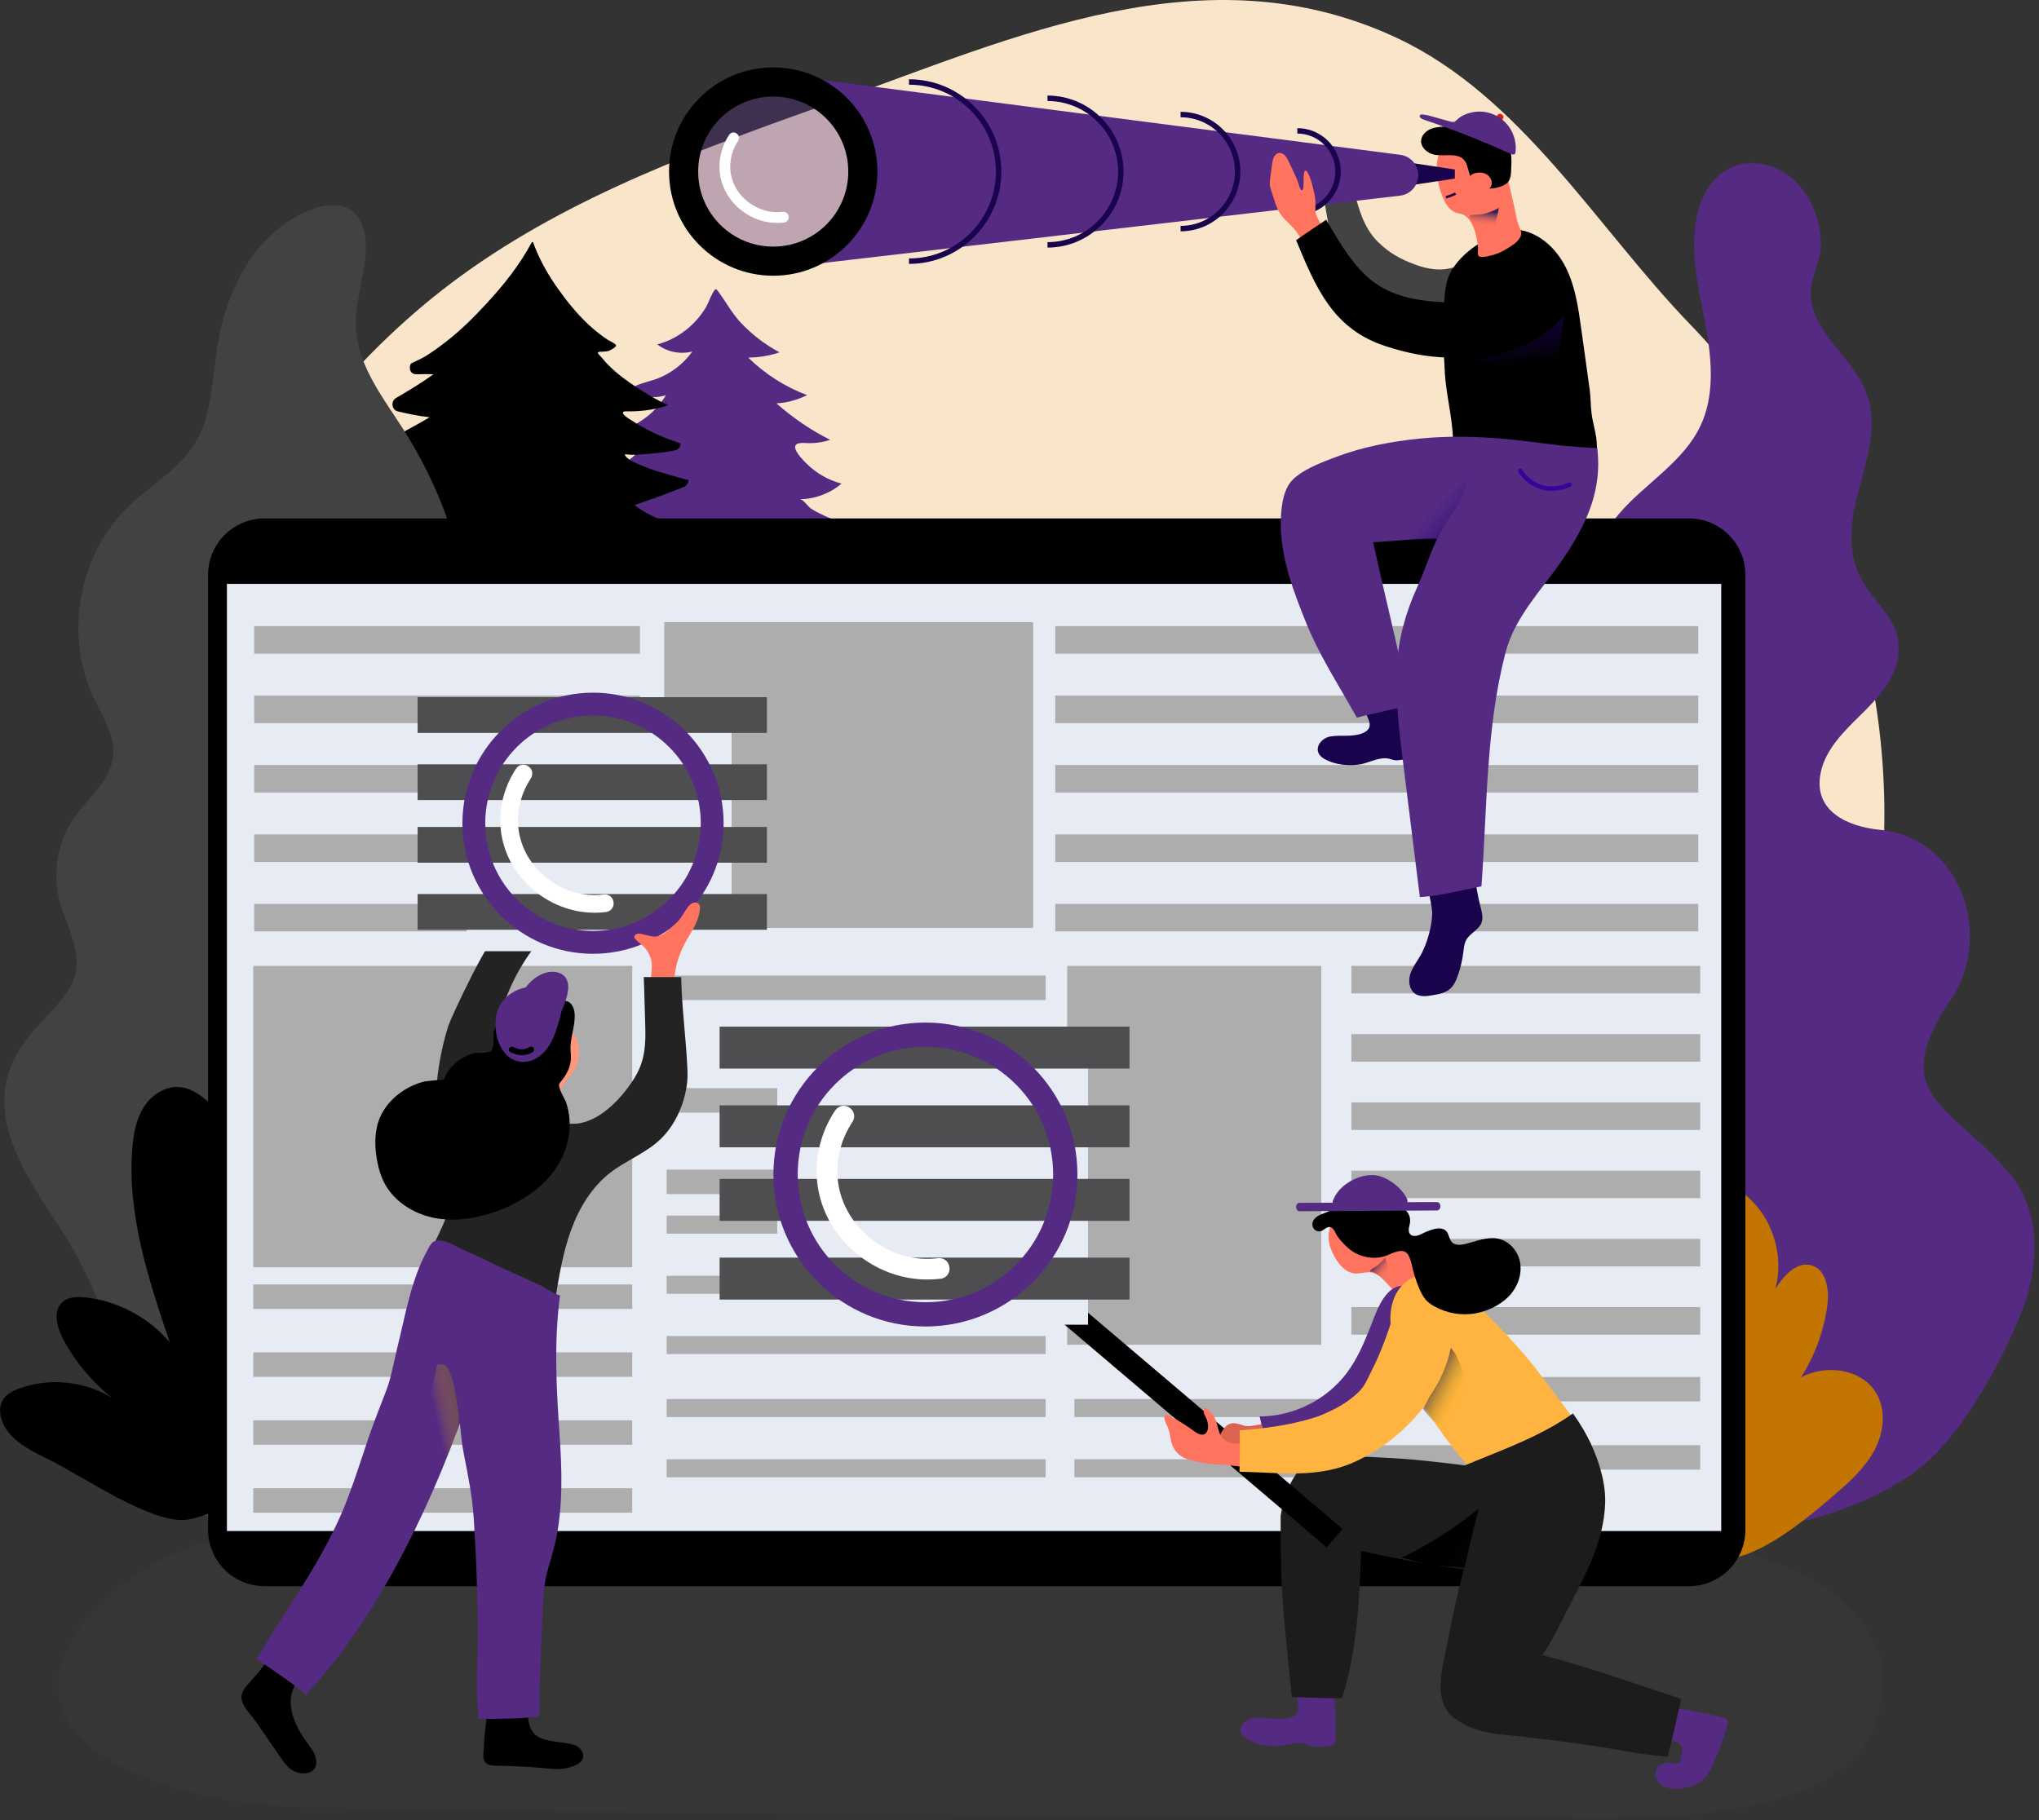<svg width="420" height="375" viewBox="0 0 420 375" fill="none" xmlns="http://www.w3.org/2000/svg">
<rect x="0" y="0" width="420" height="375" fill="#333333" stroke="none"/>
<g clip-path="url(#clip0)">
<path opacity="0.08" d="M128.091 312.74C109.071 313.04 90.061 313.49 71.051 314.13C48.711 314.87 30.841 317.25 16.471 335.39C13.281 339.42 11.231 344.64 12.121 349.69C13.501 357.55 21.221 362.56 28.581 365.63C41.771 371.14 54.421 372.21 68.451 372.48C145.621 373.93 222.801 374.18 299.981 373.89C320.891 373.81 379.441 380.59 386.831 353.41C395.011 323.31 349.881 316.84 331.401 313.72C310.551 310.19 287.311 312.76 266.181 312.56C220.141 312.13 174.111 312.01 128.091 312.74Z" fill="#5E5E5E"/>
<path d="M87.911 301.45C97.351 305.85 107.181 309.24 116.741 311.71C180.721 328.24 255.851 314.24 310.491 277.47C343.801 255.06 383.541 223.7 387.531 181.19C391.411 139.85 377.091 96.8 348.151 66.84C329.031 47.05 313.421 19.85 287.741 7.82C248.271 -10.67 209.001 7.7 171.371 21.09C144.811 30.54 117.831 40.21 95.021 56.79C53.051 87.29 25.201 143.36 26.891 195.09C27.531 214.68 29.751 234.53 37.261 252.64C47.031 276.16 65.341 290.93 87.911 301.45Z" fill="#F8E5CA"/>
<path d="M175.262 128.67C174.262 127.22 173.022 126.02 172.192 124.44C171.052 122.29 173.782 121.99 175.162 120.84C175.932 120.19 176.622 119.45 177.212 118.64C177.492 118.26 178.222 116.38 178.552 116.25C174.602 117.8 169.862 117.13 166.492 114.55C170.332 113.51 173.782 111.11 176.082 107.88C173.772 107.74 171.492 107.1 169.422 106.07C168.612 105.66 167.652 105.23 166.922 104.69C166.372 104.29 165.462 102.85 164.712 102.85C167.842 102.83 170.962 101.68 173.342 99.64C170.692 98.95 168.242 97.55 166.272 95.65C164.652 94.08 161.822 90.99 165.842 91.27C167.582 91.39 169.352 91.17 171.002 90.62C167.012 88.61 163.282 86.08 159.942 83.11C162.132 82.98 164.282 82.39 166.242 81.41C161.722 79.71 157.562 77.05 154.112 73.67C156.302 73.66 158.492 73.3 160.562 72.59C157.622 71.02 154.942 68.96 152.642 66.54C150.952 64.76 149.772 62.62 148.362 60.63C147.422 59.31 147.442 59.25 146.732 60.51C146.222 61.41 145.922 62.44 145.382 63.35C143.182 67.03 139.542 69.87 135.392 70.96C137.402 72.51 140.152 73.07 142.612 72.42C140.712 75.09 137.952 77.15 134.842 78.2C133.162 78.77 131.352 79.07 129.912 80.1C129.722 80.24 132.942 81.58 133.252 81.64C134.632 81.94 135.772 81.84 137.172 81.43C134.682 85.6 130.232 88.54 125.422 89.21C127.552 90.83 130.422 91.43 133.022 90.81C130.822 95.16 125.782 97.13 121.172 98.74C123.322 100.47 126.222 101.22 128.942 100.77C126.462 104.53 121.562 105.69 117.142 106.55C120.222 108.44 124.152 108.87 127.562 107.7C126.512 110.19 124.382 112.1 122.012 113.4C119.642 114.7 117.022 115.44 114.422 116.18C114.762 116.08 116.952 117.57 117.452 117.75C118.712 118.22 120.042 118.5 121.392 118.6C123.642 118.76 125.502 117.85 127.582 117.07C127.942 117.07 127.872 117.64 127.662 117.93C126.222 119.97 124.132 121.41 122.512 123.3C120.472 125.68 118.452 128.07 116.422 130.45C112.692 134.83 108.952 139.21 104.922 143.32C108.622 147.74 112.742 148.66 114.442 155.69C115.182 158.74 115.732 162.49 116.362 166.16H167.892C167.112 163.99 166.332 161.82 165.562 159.65C170.352 158.72 175.142 157.79 179.932 156.86C182.062 156.45 184.182 156.09 186.282 155.3C187.172 154.96 188.082 154.89 188.982 154.55C189.352 154.41 191.672 152.29 191.822 152.52C186.322 144.47 180.772 136.62 175.262 128.67Z" fill="#542a83"/>
<path d="M152.181 142.02C156.801 141.54 161.761 141.34 166.261 140.2C160.151 136.94 153.551 134.17 149.741 128.01C152.641 128.67 155.881 127.5 157.691 125.14C149.351 123.71 141.481 119.68 135.451 113.75C139.231 113.29 142.901 111.97 146.101 109.93C141.161 108.93 134.751 107.25 130.671 104.06C134.081 102.91 137.461 101.69 140.801 100.36C141.401 100.12 141.791 99.5 141.851 98.89C141.841 99.03 135.251 97.08 134.671 96.86C133.661 96.48 128.581 94.81 128.741 93.57C130.411 93.86 132.181 93.6 133.861 93.47C135.611 93.33 137.371 93.15 139.091 92.76C139.881 92.58 140.201 91.97 140.151 91.35C137.831 90.58 135.551 89.68 133.381 88.55C132.281 87.98 131.211 87.36 130.181 86.67C129.881 86.47 127.781 85.31 128.441 84.84C128.571 84.75 128.741 84.75 128.891 84.75C131.721 84.81 134.611 84.49 137.311 83.59C137.421 83.55 137.521 83.5 137.611 83.44C136.451 82.93 135.301 82.36 134.181 81.69C132.111 80.45 130.051 79.17 128.141 77.69C127.161 76.93 126.211 76.12 125.331 75.23C124.891 74.79 124.461 74.33 124.081 73.83C123.921 73.63 123.171 72.91 123.141 72.73C123.121 72.57 123.331 72.49 123.491 72.48C124.061 72.43 124.651 72.47 125.211 72.34C125.521 72.27 126.901 71.6 126.891 71.19C126.881 70.81 125.551 70.25 125.211 70.03C123.811 69.11 122.501 68.06 121.271 66.92C118.851 64.67 116.771 62.08 114.861 59.39C112.961 56.71 111.331 53.85 110.131 50.79C110.011 50.5 109.921 50.2 109.821 49.9C109.731 49.88 109.641 49.88 109.551 49.87C107.101 54.55 103.701 58.78 100.141 62.62C97.481 65.49 94.741 68.22 91.621 70.6C90.241 71.65 88.821 72.71 87.321 73.58C86.471 74.07 85.521 74.44 84.641 74.91C84.131 75.84 84.471 77.17 85.851 77.11C87.011 77.07 88.161 77.08 89.301 77.1C86.831 78.88 84.211 80.46 81.561 82.01C80.471 82.65 80.651 84.44 81.921 84.75C83.991 85.26 86.231 85.72 88.501 85.96C87.721 86.43 86.911 86.88 86.091 87.35C83.121 89.02 80.141 90.64 77.131 92.24C76.161 92.76 76.151 94.31 77.131 94.83C79.421 96.03 81.811 96.77 84.231 97.05C79.141 100.49 73.341 102.88 67.291 103.97C68.211 103.81 70.651 105.22 71.791 105.34C73.911 105.57 75.571 104.91 77.591 104.6C79.781 104.26 83.971 103.76 86.091 104.73C73.311 111.6 55.911 123.73 42.941 130.83C48.481 134.38 54.631 135.11 57.171 140.75C58.271 143.2 59.101 146.2 60.051 149.15H137.081C135.921 147.41 134.751 145.67 133.591 143.93C134.371 145.17 150.121 142.24 152.181 142.02Z" fill="black"/>
<path d="M401.321 229.46C395.461 223.66 393.401 218.53 402.031 205.64C410.411 193.11 404.351 172.68 387.151 170.96C380.751 170.32 373.391 167.21 375.031 159.21C376.001 154.48 379.651 150.84 383.091 147.47C386.541 144.09 390.121 140.36 390.901 135.59C392.141 128.04 386.471 125 383.421 119.35C380.461 113.86 381.131 107.56 382.661 101.73C384.431 94.99 386.921 87.81 384.551 81.26C381.711 73.4 372.301 67.9 373.021 59.58C373.311 56.28 375.261 53.22 375.081 49.91C374.021 30.69 351.001 26.67 349.081 47.5C348.451 54.28 350.251 61.02 351.441 67.73C352.631 74.44 353.171 81.64 350.241 87.79C346.691 95.26 338.851 99.6 333.471 105.88C328.001 112.26 325.161 120.74 325.261 129.15C325.381 138.76 329.141 148.34 327.321 157.78C325.441 167.57 317.911 175.25 310.071 181.41C302.231 187.57 293.561 193.02 287.701 201.08C281.271 209.91 279.801 220.11 280.841 230.72C281.601 238.38 291.441 250.1 286.531 256.76C285.611 258 284.351 258.95 283.261 260.05C279.051 264.3 277.671 270.8 278.631 276.7C282.921 303.23 320.481 307.69 341.391 313.32C358.411 317.9 379.441 313.66 393.921 303.62C403.511 296.97 411.681 281.69 416.081 271.19C420.061 261.69 420.671 249.79 414.031 241.91C409.411 236.43 404.721 232.83 401.321 229.46Z" fill="#542a83"/>
<path d="M92.292 296.93C99.042 288.33 104.972 276.831 100.422 266.891C97.612 260.751 91.092 256.19 90.542 249.46C90.012 243 95.232 237.58 96.992 231.34C98.532 225.87 97.192 219.67 93.522 215.33C88.012 208.81 86.312 206.5 86.782 198.09C87.302 188.88 87.492 180.85 90.952 172.06C101.602 145.05 99.192 114.84 84.082 90.061C79.712 82.88 73.742 76.001 73.322 67.611C73.022 61.62 75.672 55.761 75.302 49.77C75.162 47.431 74.452 44.961 72.602 43.52C70.092 41.56 66.442 42.181 63.502 43.42C53.192 47.761 47.512 58.071 45.282 68.6C44.112 74.15 43.982 79.88 42.622 85.391C39.902 96.43 31.102 98.71 24.342 106.6C15.722 116.67 13.672 131.88 19.332 143.87C21.142 147.72 23.742 151.57 23.312 155.8C22.782 160.88 18.152 164.36 15.242 168.56C11.422 174.06 10.532 181.46 12.932 187.71C17.732 200.19 16.752 201.8 8.152 210.97C1.702 217.84 -0.898 224.9 2.162 234.42C4.622 242.04 9.662 248.51 13.842 255.34C20.672 266.51 23.942 278.1 27.242 290.6C29.612 299.6 34.292 309.54 43.752 312.921C51.252 315.6 64.052 316.77 72.022 314.96C80.612 312.99 87.212 303.39 92.292 296.93Z" fill="#424242"/>
<path d="M64.841 296.53C68.161 293.62 71.351 290.4 73.241 286.41C75.121 282.42 75.511 277.49 73.301 273.67C69.891 267.79 61.251 266.6 55.291 269.85C58.601 264.66 60.771 258.74 61.591 252.63C62.091 248.92 61.401 244.12 57.801 243.09C54.261 242.07 51.191 245.59 49.181 248.68C51.311 240.9 48.621 232.01 42.541 226.71C40.921 225.3 38.991 224.1 36.851 223.96C33.911 223.77 31.121 225.68 29.561 228.19C28.001 230.7 27.481 233.7 27.251 236.64C26.171 250.25 30.601 263.62 34.961 276.55C30.611 271.4 24.241 268.02 17.541 267.3C15.951 267.13 14.181 267.16 12.961 268.19C10.811 270 11.701 273.48 13.031 275.96C15.561 280.66 19.071 284.84 23.261 288.15C17.561 284.51 10.121 283.74 3.801 286.14C2.711 286.55 1.621 287.08 0.891 287.99C-0.839 290.16 0.231 293.48 2.101 295.53C4.181 297.81 7.011 299.21 9.781 300.57C17.251 304.23 31.671 314.41 38.931 313.04C47.691 311.38 58.311 302.25 64.841 296.53Z" fill="black"/>
<path d="M379.21 306.81C382.08 304.3 384.83 301.52 386.46 298.08C388.08 294.63 388.42 290.39 386.51 287.09C383.57 282.02 376.12 280.99 370.97 283.79C373.83 279.31 375.69 274.2 376.4 268.93C376.83 265.73 376.23 261.59 373.13 260.7C370.08 259.82 367.43 262.86 365.69 265.52C367.52 258.81 365.21 251.14 359.96 246.56C358.56 245.34 356.9 244.31 355.05 244.18C352.51 244.01 350.11 245.67 348.76 247.83C347.42 249.99 346.97 252.59 346.77 255.13C345.84 266.87 349.66 278.41 353.42 289.57C349.67 285.13 344.17 282.21 338.39 281.59C337.02 281.44 335.49 281.47 334.44 282.35C332.58 283.91 333.35 286.92 334.5 289.06C336.68 293.12 339.71 296.72 343.33 299.57C338.41 296.43 332 295.76 326.54 297.84C325.6 298.2 324.66 298.65 324.03 299.44C322.53 301.31 323.46 304.18 325.08 305.95C326.87 307.91 329.32 309.13 331.71 310.29C338.16 313.45 350.6 322.24 356.86 321.05C364.41 319.63 373.57 311.74 379.21 306.81Z" fill="#C27500"/>
<path d="M70.611 268.93C73.911 268.07 76.931 266.69 79.751 264.77C81.341 263.69 82.841 266.27 81.261 267.35C78.241 269.4 74.941 270.89 71.411 271.81C69.541 272.3 68.751 269.42 70.611 268.93Z" fill="#2F8E91"/>
<path d="M72.341 230.12C74.781 229.09 77.21 228.07 79.65 227.04C81.421 226.3 82.191 229.18 80.441 229.92C78.001 230.95 75.57 231.97 73.13 233C71.371 233.74 70.591 230.86 72.341 230.12Z" fill="#2F8E91"/>
<path d="M71.151 166.93C74.171 165.63 76.471 163.43 77.881 160.46C78.701 158.73 81.281 160.24 80.461 161.97C78.861 165.33 76.081 168.04 72.661 169.51C70.911 170.26 69.391 167.69 71.151 166.93Z" fill="#2F8E91"/>
<path d="M347.911 326.8H54.471C48.061 326.8 42.861 321.6 42.861 315.19V118.43C42.861 112.02 48.061 106.82 54.471 106.82H347.911C354.321 106.82 359.521 112.02 359.521 118.43V315.19C359.521 321.61 354.321 326.8 347.911 326.8Z" fill="black"/>
<path d="M354.542 120.3H46.742V315.44H354.542V120.3Z" fill="#E6EBF4"/>
<path d="M130.232 199H52.172V261.09H130.232V199Z" fill="#ADADAD"/>
<path d="M272.152 199H219.822V277.06H272.152V199Z" fill="#ADADAD"/>
<path d="M212.812 128.18H136.822V191.18H212.812V128.18Z" fill="#ADADAD"/>
<path d="M215.382 201H137.322V206.04H215.382V201Z" fill="#ADADAD"/>
<path d="M215.382 224.19H137.322V229.23H215.382V224.19Z" fill="#ADADAD"/>
<path d="M215.382 240.98H137.322V246.02H215.382V240.98Z" fill="#ADADAD"/>
<path d="M350.211 199H278.361V204.67H350.211V199Z" fill="#ADADAD"/>
<path d="M350.211 213.06H278.361V218.73H350.211V213.06Z" fill="#ADADAD"/>
<path d="M350.211 227.13H278.361V232.8H350.211V227.13Z" fill="#ADADAD"/>
<path d="M350.211 241.19H278.361V246.86H350.211V241.19Z" fill="#ADADAD"/>
<path d="M350.211 255.25H278.361V260.92H350.211V255.25Z" fill="#ADADAD"/>
<path d="M350.211 269.31H278.361V274.98H350.211V269.31Z" fill="#ADADAD"/>
<path d="M349.811 129H217.361V134.67H349.811V129Z" fill="#ADADAD"/>
<path d="M349.811 143.31H217.361V148.98H349.811V143.31Z" fill="#ADADAD"/>
<path d="M349.811 157.61H217.361V163.28H349.811V157.61Z" fill="#ADADAD"/>
<path d="M349.811 171.92H217.361V177.59H349.811V171.92Z" fill="#ADADAD"/>
<path d="M349.811 186.22H217.361V191.89H349.811V186.22Z" fill="#ADADAD"/>
<path d="M131.811 129H52.361V134.67H131.811V129Z" fill="#ADADAD"/>
<path d="M131.811 143.31H52.361V148.98H131.811V143.31Z" fill="#ADADAD"/>
<path d="M131.811 157.61H52.361V163.28H131.811V157.61Z" fill="#ADADAD"/>
<path d="M131.811 171.92H52.361V177.59H131.811V171.92Z" fill="#ADADAD"/>
<path d="M131.811 186.22H52.361V191.89H131.811V186.22Z" fill="#ADADAD"/>
<path d="M130.232 264.64H52.172V269.68H130.232V264.64Z" fill="#ADADAD"/>
<path d="M130.232 278.63H52.172V283.67H130.232V278.63Z" fill="#ADADAD"/>
<path d="M130.232 292.63H52.172V297.67H130.232V292.63Z" fill="#ADADAD"/>
<path d="M130.232 306.62H52.172V311.66H130.232V306.62Z" fill="#ADADAD"/>
<path d="M215.382 250.45H137.322V254.17H215.382V250.45Z" fill="#ADADAD"/>
<path d="M215.382 262.85H137.322V266.57H215.382V262.85Z" fill="#ADADAD"/>
<path d="M215.382 275.26H137.322V278.98H215.382V275.26Z" fill="#ADADAD"/>
<path d="M350.211 283.7H278.361V288.73H350.211V283.7Z" fill="#ADADAD"/>
<path d="M350.211 297.76H278.361V302.79H350.211V297.76Z" fill="#ADADAD"/>
<path d="M215.382 288.24H137.322V291.96H215.382V288.24Z" fill="#ADADAD"/>
<path d="M215.382 300.65H137.322V304.37H215.382V300.65Z" fill="#ADADAD"/>
<path d="M271.812 288.24H221.322V291.96H271.812V288.24Z" fill="#ADADAD"/>
<path d="M271.812 300.65H221.322V304.37H271.812V300.65Z" fill="#ADADAD"/>
<path d="M275.172 357.43C275.222 358.24 275.102 359.31 274.232 359.68C273.932 359.81 273.622 359.82 273.312 359.82C272.662 359.83 272.012 359.84 271.372 359.85C270.932 359.86 270.472 359.86 270.072 359.75C269.742 359.66 269.462 359.5 269.152 359.38C267.562 358.77 265.532 359.46 263.672 359.69C261.112 360 257.812 359.29 256.112 357.78C254.282 356.16 256.642 353.89 258.972 353.86C261.152 353.83 263.232 354.51 265.422 353.98C266.032 353.83 266.682 353.56 267.052 353.07C267.502 352.48 267.432 351.76 267.342 351.12C267.202 350.15 267.062 349.19 266.922 348.22C266.852 347.75 266.592 347.35 266.362 346.96C267.922 347.2 269.742 346.95 271.412 346.85C272.842 346.76 274.242 346.22 274.552 347.62C275.222 350.67 274.972 354.26 275.172 357.43Z" fill="#542a83"/>
<path d="M355.082 353.941C355.372 354.021 355.692 354.121 355.862 354.371C356.042 354.651 355.952 355.021 355.862 355.341C355.102 358.021 354.152 360.641 353.012 363.171C352.332 364.691 351.522 366.251 350.152 367.211C349.122 367.931 347.872 368.251 346.632 368.421C345.252 368.621 343.772 368.651 342.562 367.961C341.352 367.271 340.582 365.661 341.242 364.441C341.842 363.311 343.132 363.161 344.282 363.201C344.922 363.221 345.372 363.601 345.852 363.151C346.162 362.861 346.262 361.901 346.352 361.501C346.502 360.871 346.582 360.151 346.212 359.571C345.792 358.921 344.952 358.721 344.192 358.631C343.702 358.571 343.152 358.511 342.852 358.121C342.612 357.791 342.622 357.351 342.662 356.941C342.712 356.491 342.762 356.031 342.832 355.581C342.962 354.771 343.042 352.851 343.652 352.251C343.922 351.991 344.422 352.011 344.762 352.001C346.002 351.981 347.262 352.241 348.472 352.461C350.702 352.891 352.912 353.371 355.082 353.941Z" fill="#542a83"/>
<path d="M324.911 309.56C323.931 307.52 320.691 306.31 318.691 305.61C311.521 303.1 303.901 302.12 296.361 301.27C293.141 300.91 289.911 300.57 286.681 300.42C283.831 300.28 280.921 300.03 278.081 300.11C276.841 300.15 275.611 300.18 274.371 300.22C273.481 300.25 272.581 300.27 271.711 300.5C270.381 300.84 269.341 300.94 268.331 302.01C266.011 304.48 264.671 307.74 264.011 311.07C263.931 311.48 263.861 311.89 263.791 312.31C263.771 318.71 263.811 325.11 264.341 331.52C264.841 337.57 265.471 343.61 266.101 349.65C268.691 349.72 271.291 349.79 273.881 349.88C274.741 349.87 275.601 349.87 276.451 349.86C279.511 340.14 280.041 329.74 280.361 319.51C289.281 321.57 298.751 323.21 307.931 323.98C314.681 324.54 323.001 324.12 325.051 316.17C325.311 315.16 325.421 314.12 325.451 313.08C325.491 311.87 325.421 310.63 324.911 309.56Z" fill="#1C1C1C"/>
<path d="M275.041 250.88C273.911 252.32 273.431 254.25 273.771 256.04C273.941 256.96 274.321 257.84 274.751 258.67C275.681 260.46 277.181 262.26 279.201 262.38C280.311 262.44 281.421 261.98 282.521 262.17C283.581 262.36 284.431 263.13 285.181 263.89C286.831 265.56 288.341 267.37 289.691 269.29C291.871 268.5 294.171 267.64 295.611 265.82C292.131 260.59 288.251 255.63 284.001 251C281.371 248.12 277.701 247.51 275.041 250.88Z" fill="#FF735F"/>
<path d="M293.191 266.79C291.951 265.29 289.831 264.53 287.961 265.05C284.771 265.93 283.211 271.06 282.121 273.79C280.871 276.93 279.501 280.06 277.481 282.78C273.331 288.38 266.431 291.83 259.461 291.83C260.181 294.68 260.441 297.61 260.661 300.55C262.111 300.29 264.071 300.77 265.361 300.97C273.161 302.13 280.901 297.69 285.921 291.97C288.951 288.51 293.561 281.73 294.791 275.54C295.441 272.27 295.151 269.16 293.191 266.79Z" fill="#542a83"/>
<path d="M293.501 290C296.851 295.44 300.901 300.52 305.081 305.15C305.741 304 306.501 304.14 307.671 303.95C309.311 303.69 310.891 303.03 312.471 302.54C317.501 300.99 327.231 297.86 327.791 297.58C328.071 297.44 316.271 281.78 315.121 280.42C312.311 277.09 309.371 273.86 306.241 270.83C304.641 269.28 302.981 267.79 301.271 266.36C299.711 265.06 298.351 263.78 296.491 262.91C296.101 262.73 295.701 262.54 295.271 262.47C294.821 262.4 294.371 262.45 293.921 262.51C293.161 262.61 292.391 262.71 291.661 262.95C289.611 263.62 288.021 265.35 287.201 267.34C286.381 269.33 286.261 271.55 286.521 273.69C286.861 276.52 288.051 279.24 289.191 281.86C290.421 284.66 291.881 287.38 293.501 290Z" fill="#FFB341"/>
<path d="M304.452 307.64C304.452 307.58 304.462 307.32 304.352 307.29C304.232 307.26 304.092 307.39 304.002 307.47C304.122 307.51 304.332 307.75 304.392 307.79C304.452 307.83 304.412 307.74 304.432 307.72C304.442 307.71 304.462 307.7 304.452 307.64Z" fill="url(#paint0_linear)"/>
<path d="M346.311 350.03C336.751 346.89 327.321 343.49 317.571 340.97C318.151 341.12 322.261 332.84 322.711 331.96C326.331 324.97 330.461 317.63 330.641 309.48C330.691 307.15 330.271 304.84 329.631 302.6C328.811 299.74 327.551 296.89 326.011 294.28C325.391 293.23 324.711 292.21 324.011 291.21C317.291 295.97 309.371 298.75 301.771 301.89C301.911 302.13 302.051 302.37 302.171 302.61C302.831 303.89 303.761 305.46 304.081 306.86C304.551 308.86 304.311 311.22 304.011 313.23C303.511 316.63 302.501 319.87 301.571 323.24C300.171 328.31 299.181 333.08 298.151 338.46C297.291 342.98 295.051 350.08 299.061 353.55C303.471 357.37 309.181 357.28 314.181 357.87C321.611 358.74 327.691 359.51 334.911 360.82C337.541 361.3 340.651 361.65 343.501 361.98C344.511 358.02 345.421 354.03 346.311 350.03Z" fill="#1C1C1C"/>
<path d="M274.901 316.89L210.861 262.48" stroke="black" stroke-width="5" stroke-miterlimit="10"/>
<path d="M259.89 293.44C259.54 293.49 259.19 293.54 258.85 293.6C258.26 293.71 257.65 293.83 257.05 293.83C256.72 293.83 256.4 293.79 256.08 293.68C254.42 293.11 253.28 292.8 252.05 294.39C251.29 295.37 250.77 296.85 251.02 298.09C251.19 298.94 251.68 299.74 252.39 300.25C253.61 301.13 255.44 301.09 256.96 300.68C257.36 300.57 257.74 300.44 258.08 300.29C258.96 299.9 259.8 299.43 260.3 298.58C260.58 298.1 260.73 297.61 260.96 297.17C260.57 295.94 260.25 294.69 259.89 293.44Z" fill="#DB6352"/>
<path d="M262.912 299.42C262.732 298.21 260.982 297.06 259.572 296.99C258.222 296.92 256.892 297.3 255.552 297.41C254.212 297.52 252.712 297.29 251.822 296.28C250.952 295.29 250.902 293.85 250.422 292.63C250.012 291.58 249.252 290.66 248.292 290.06C247.972 290.24 247.882 290.67 247.952 291.02C248.032 291.38 248.232 291.69 248.392 292.02C249.452 294.25 248.612 296.86 246.002 294.89C244.362 293.65 242.602 292.57 240.762 291.66C240.552 291.56 240.302 291.46 240.102 291.56C239.872 291.68 239.832 291.99 239.852 292.24C239.932 293 240.402 293.66 240.672 294.39C240.952 295.15 241.012 295.97 241.182 296.75C241.592 298.63 242.742 300.04 244.582 300.62C246.762 301.3 249.032 301.68 251.312 301.75C254.992 301.86 258.602 303.24 262.012 301.01C262.752 300.54 262.992 299.98 262.912 299.42Z" fill="#FF735F"/>
<path d="M298.451 272.37C298.191 271.29 297.591 270.3 296.931 269.34C296.041 268.05 294.821 266.87 293.281 266.31C291.741 265.75 290.001 265.89 288.771 266.96C287.811 267.8 287.561 269.06 287.241 270.16C285.971 274.48 284.451 278.67 282.431 282.62C281.621 284.21 281.151 285.52 279.881 286.77C278.341 288.28 276.561 289.46 274.601 290.44C273.201 291.14 271.861 291.74 270.311 292.2C265.441 293.66 260.431 294.33 255.371 294.69C255.391 297.54 255.401 300.38 255.311 303.23C263.731 303.35 271.601 304.72 279.421 301.02C285.861 297.98 290.731 293.57 294.921 287.71C298.151 283.2 299.801 277.93 298.451 272.37Z" fill="#FFB341"/>
<path d="M313.041 259.74C312.531 257.59 310.821 255.7 308.661 255.22C308.271 255.13 307.881 255.09 307.491 255.09C305.601 255.06 303.711 255.84 301.831 256.3C300.881 256.53 299.721 256.62 299.051 255.91C298.471 255.28 298.481 254.26 297.891 253.64C297.211 252.92 296.051 253.03 295.101 253.31C294.361 253.53 293.641 253.82 292.961 254.17C292.311 254.51 291.171 254.95 290.531 254.35C290.011 253.86 290.171 253 290.361 252.31C290.701 251.05 290.231 249.67 289.071 249.01C288.401 248.63 287.651 248.64 286.961 248.31C286.181 247.94 285.531 247.32 284.921 246.71C283.981 245.78 282.921 244.77 281.601 244.73C280.021 244.68 278.801 246 277.611 247.05C276.261 248.24 274.701 249.2 273.021 249.85C271.971 250.25 270.731 250.69 270.401 251.76C270.241 252.27 270.351 252.87 270.721 253.27C271.091 253.66 271.701 253.82 272.201 253.61C272.881 253.32 273.441 252.48 274.281 252.93C274.871 253.24 275.121 254.22 275.501 254.74C276.131 255.59 276.851 256.38 277.641 257.09C279.721 258.98 282.891 259.68 285.561 258.71C286.271 258.45 286.941 258.07 287.681 257.88C288.731 257.6 289.611 257.67 290.131 258.65C290.641 259.61 290.831 260.72 291.091 261.76C291.431 263.12 291.891 264.45 292.461 265.73C292.801 266.49 293.191 267.25 293.751 267.86C294.241 268.4 294.851 268.81 295.481 269.16C298.021 270.59 301.071 271.1 303.941 270.59C306.781 270.08 309.961 268.45 311.651 266.04C312.951 264.22 313.551 261.89 313.041 259.74Z" fill="black"/>
<path d="M296.001 247.66L289.901 247.68C289.941 247.43 289.911 247.16 289.771 246.89C288.661 244.65 285.661 242.32 283.101 242.12C280.021 241.88 276.181 243.91 274.841 246.74C274.641 247.15 274.451 247.45 274.511 247.8L267.651 247.82C267.271 247.82 266.971 248.21 266.981 248.69C266.981 249.17 267.291 249.55 267.671 249.55L296.021 249.39C296.401 249.39 296.701 249 296.691 248.52C296.681 248.04 296.381 247.66 296.001 247.66Z" fill="#542a83"/>
<path d="M288.682 320.92C290.152 321.28 291.602 321.7 293.082 322.06C295.892 322.76 298.722 322.66 301.532 323.03C301.582 323 301.622 322.98 301.672 322.94C301.682 323 303.462 314.87 304.612 310.81C299.712 314.8 294.402 318.25 288.682 320.92Z" fill="url(#paint1_linear)"/>
<path d="M301.661 283.71C301.231 282.13 300.641 280.59 299.891 279.13C299.701 278.76 299.291 278.24 298.861 277.69C298.121 281.36 296.541 284.77 294.411 287.82C294.021 288.65 293.601 289.48 293.111 290.24C293.311 290.51 293.511 290.77 293.711 291.04C294.431 292 295.221 293 296.351 293.38C297.691 293.82 299.201 293.24 300.231 292.28C302.961 289.72 302.571 287.03 301.661 283.71Z" fill="url(#paint2_linear)"/>
<path d="M285.392 259.1C285.882 261.18 286.312 263.27 286.692 265.37C286.232 264.85 285.782 264.34 285.322 263.82C285.042 263.51 284.762 263.19 284.402 262.98C284.152 262.84 283.882 262.75 283.652 262.57C283.102 262.15 282.852 262.02 282.162 261.95C282.332 261.45 283.272 261.08 283.682 260.74C284.312 260.25 284.852 259.67 285.392 259.1Z" fill="url(#paint3_linear)"/>
<path d="M224.12 212.33H160.1V272.93H224.12V212.33Z" fill="#E6EBF4"/>
<path d="M232.66 259.11H148.23V267.75H232.66V259.11Z" fill="#4E4E50"/>
<path d="M232.66 242.89H148.23V251.53H232.66V242.89Z" fill="#4E4E50"/>
<path d="M232.66 227.74H148.23V236.38H232.66V227.74Z" fill="#4E4E50"/>
<path d="M232.66 211.52H148.23V220.16H232.66V211.52Z" fill="#4E4E50"/>
<path d="M190.621 270.8C206.532 270.8 219.431 257.902 219.431 241.99C219.431 226.079 206.532 213.18 190.621 213.18C174.709 213.18 161.811 226.079 161.811 241.99C161.811 257.902 174.709 270.8 190.621 270.8Z" stroke="#542a83" stroke-width="5" stroke-miterlimit="10"/>
<path d="M190.99 263.62C186.11 263.62 181.26 261.98 177.15 258.85C171.69 254.7 168.44 248.57 168.22 242.04C168.06 237.37 169.44 232.64 172.06 228.75C172.75 227.73 174.16 227.51 175.1 228.3L175.22 228.4C176.04 229.09 176.18 230.27 175.58 231.17C173.47 234.32 172.36 238.14 172.49 241.91C172.67 247.16 175.31 252.1 179.74 255.47C183.72 258.5 188.54 259.82 193.2 259.23C194.26 259.09 195.25 259.74 195.5 260.78L195.54 260.93C195.83 262.13 195 263.3 193.78 263.46C192.85 263.56 191.92 263.62 190.99 263.62Z" fill="white"/>
<path d="M102.69 188.8C101.98 188.49 101.11 188.56 100.49 188.11C100.14 187.86 99.92 187.47 99.72 187.09C99.1 185.89 98.63 184.6 98.34 183.28C97.99 181.68 97.94 179.86 98.96 178.59C101.9 180.73 102.61 184.89 105.21 187.42C105.6 187.8 106.04 188.15 106.29 188.64C107.68 191.38 103.32 189.08 102.69 188.8Z" fill="#FF735F"/>
<path d="M103.131 192.87C103.501 192.12 103.891 191.44 104.121 190.93C104.281 190.57 104.451 190.18 104.411 189.79C104.311 188.58 102.661 187.17 102.161 186.03C101.451 184.41 101.111 182.61 101.211 180.84C101.221 180.64 101.261 180.4 101.431 180.3C101.661 180.17 101.941 180.36 102.131 180.55C103.801 182.24 104.861 184.37 106.081 186.37C107.091 188.02 109.831 190.21 109.531 192.26C109.411 193.13 108.961 193.91 108.521 194.67C107.881 195.79 107.241 196.91 106.591 198.03C106.261 198.61 105.851 199.24 105.201 199.37C104.121 199.58 102.961 198.09 102.541 197.22C101.821 195.73 102.431 194.27 103.131 192.87Z" fill="#FF735F"/>
<path d="M103.15 192.06C105.27 193.33 107.39 194.6 109.52 195.87C102.9 204.93 100.09 216.69 101.9 227.76C102.41 230.9 103.28 233.99 103.43 237.17C103.6 240.81 102.14 247.76 97.89 248.78C96.37 249.14 94.68 248.66 93.59 247.54C92.62 246.54 92.16 245.16 91.78 243.81C88.82 233.23 89.07 221.81 92.35 211.33C92.82 209.86 101.49 191.09 103.15 192.06Z" fill="#232323"/>
<path d="M150.701 144.33H96.141V195.98H150.701V144.33Z" fill="#E6EBF4"/>
<path d="M157.971 184.2H86.022V191.56H157.971V184.2Z" fill="#4E4E50"/>
<path d="M157.971 170.38H86.022V177.74H157.971V170.38Z" fill="#4E4E50"/>
<path d="M157.971 157.47H86.022V164.83H157.971V157.47Z" fill="#4E4E50"/>
<path d="M157.971 143.64H86.022V151H157.971V143.64Z" fill="#4E4E50"/>
<path d="M122.15 196.51C107.32 196.51 95.25 184.44 95.25 169.61C95.25 154.78 107.32 142.71 122.15 142.71C136.98 142.71 149.05 154.78 149.05 169.61C149.05 184.44 136.98 196.51 122.15 196.51ZM122.15 147.41C109.91 147.41 99.95 157.37 99.95 169.61C99.95 181.85 109.91 191.81 122.15 191.81C134.39 191.81 144.35 181.85 144.35 169.61C144.35 157.37 134.39 147.41 122.15 147.41Z" fill="#542a83"/>
<path d="M122.471 188.05C118.311 188.05 114.181 186.65 110.671 183.99C106.021 180.45 103.251 175.23 103.061 169.66C102.931 165.68 104.101 161.65 106.331 158.33C106.911 157.46 108.121 157.27 108.921 157.95L109.021 158.03C109.721 158.62 109.831 159.63 109.331 160.39C107.541 163.08 106.591 166.33 106.701 169.54C106.851 174.01 109.101 178.22 112.881 181.09C116.271 183.67 120.381 184.8 124.361 184.29C125.261 184.17 126.111 184.73 126.321 185.61L126.351 185.74C126.601 186.76 125.891 187.76 124.851 187.9C124.061 188 123.261 188.05 122.471 188.05Z" fill="white"/>
<path d="M50.041 348.44C49.981 348.55 49.931 348.67 49.891 348.79C49.101 350.89 51.471 352.94 52.561 354.51C54.331 357.07 56.101 359.63 57.871 362.2C58.461 363.05 59.071 363.92 59.911 364.53C61.971 366 65.721 365.7 65.091 362.38C64.841 361.07 63.941 359.99 63.161 358.91C61.571 356.73 60.151 354.09 59.901 351.35C59.641 348.46 61.161 346.28 62.591 343.91C63.731 342.03 64.511 339.94 64.881 337.77C64.991 337.14 65.061 336.48 64.911 335.86C64.761 335.24 64.331 334.65 63.721 334.45C63.381 334.34 63.011 334.36 62.661 334.43C60.221 334.87 58.201 337.11 57.011 339.13C55.501 341.71 53.701 344.14 51.671 346.34C51.071 346.99 50.431 347.65 50.041 348.44Z" fill="black"/>
<path d="M99.64 360.58C99.5 361.53 99.43 362.65 100.14 363.28C100.66 363.74 101.42 363.77 102.12 363.78C105.87 363.83 109.61 364.04 113.34 364.41C115.2 364.59 116.4 364.48 118.18 363.85C119.03 363.55 119.9 362.99 120.1 362.11C120.31 361.17 119.64 360.22 118.8 359.75C117.96 359.28 116.96 359.19 116.01 359.05C114 358.74 111.08 358.64 109.78 356.89C108.62 355.33 108.7 353.11 108.71 351.27C108.72 349.95 108.86 348.63 108.77 347.31C108.68 345.99 108.33 344.65 107.49 343.63C106.65 342.62 105.22 342.01 103.96 342.4C102.96 342.71 102.22 343.58 101.8 344.53C101.39 345.49 101.25 346.54 101.13 347.58C100.6 351.87 99.76 356.26 99.64 360.58Z" fill="black"/>
<path d="M139.631 189.82C138.801 190.65 137.901 191.41 136.971 192.17C135.331 193.51 134.141 192.84 132.231 192.45C131.921 192.39 131.601 192.33 131.291 192.39C130.981 192.46 130.681 192.68 130.641 193C130.561 193.55 132.541 194.86 132.911 195.35C133.631 196.3 134.211 197.43 134.251 198.64C134.311 200.16 133.971 201.86 133.911 203.41C133.871 204.32 133.821 205.24 133.831 206.15C133.841 207.8 133.971 209.75 135.161 211.02C136.981 212.96 138.781 210.69 138.961 208.89C139.061 207.94 138.951 206.98 138.871 206.02C138.551 202.12 139.021 198.57 140.721 195.03C141.991 192.39 143.831 190.42 144.161 187.36C144.191 187.03 144.211 186.68 144.051 186.4C143.731 185.84 142.881 185.83 142.361 186.21C141.291 187.02 140.641 188.83 139.631 189.82Z" fill="#FF735F"/>
<path d="M106.12 222.88C105.54 219.76 104.62 216.41 105.92 213.52C107.01 211.08 109.68 209.47 112.35 209.55C115.02 209.63 117.55 211.38 118.65 213.81C119.46 215.62 119.55 217.96 118.69 219.78C117.8 221.65 116.12 222.56 115.6 224.77C115.23 226.35 115.23 227.99 115.09 229.61C114.98 230.86 114.76 232.17 113.97 233.15C112.93 234.44 111.08 234.87 109.46 234.54C108.26 234.3 105.62 233.24 105.04 232.06C104.49 230.94 105.77 229.87 106.11 228.83C106.7 226.96 106.47 224.77 106.12 222.88Z" fill="#FF977D"/>
<path d="M140.311 201.31H132.601C132.631 202.01 132.661 202.71 132.681 203.42C132.761 206.03 132.841 208.64 132.911 211.25C133.031 215.12 132.881 218.41 130.871 221.79C128.491 225.79 123.961 230.83 119.061 231.47C117.281 231.7 115.501 231.26 113.741 230.93C109.561 230.17 101.561 228.98 98.041 232.18C96.431 233.64 96.051 235.97 95.651 238.11C94.591 243.76 92.781 249.27 90.291 254.46C89.211 256.7 87.991 258.96 87.771 261.43C87.501 264.5 88.931 267.53 91.131 269.62C93.631 272 96.361 271.22 99.451 271.91C102.961 272.69 107.041 274.45 110.591 274.67C114.331 274.9 113.961 270.16 114.411 267.46C115.191 262.73 115.981 257.97 117.621 253.46C119.261 248.95 121.821 244.67 125.581 241.71C128.901 239.09 133.061 237.61 136.121 234.64C137.011 233.78 137.801 232.8 138.471 231.75C140.141 229.17 141.161 226.13 141.531 223.13C141.691 221.83 141.611 220.51 141.541 219.19C141.221 213.35 140.431 207.26 140.311 201.31Z" fill="#232323"/>
<path d="M72.851 305.31C72.101 307.45 71.311 309.57 70.411 311.67C65.771 322.46 58.871 331.7 52.861 341.77C53.391 342.21 63.301 348.71 62.861 349.33C76.371 335.11 87.921 312.82 95.681 290.56C98.221 283.27 101.161 276.11 103.391 268.75C103.551 268.23 103.701 267.68 103.601 267.14C103.461 266.33 102.821 265.72 102.191 265.19C98.441 262 94.111 259.5 89.481 257.83C89.441 257.16 89.571 256.49 89.851 255.88C89.561 255.54 89.041 255.95 88.801 256.32C84.851 262.47 83.551 270.82 81.781 277.91C81.071 280.81 80.591 283.83 79.531 286.57C78.371 289.55 77.211 292.53 76.141 295.55C75.021 298.81 73.991 302.07 72.851 305.31Z" fill="#542a83"/>
<path d="M117.57 214.93C117.77 212.99 118.42 211.19 118.38 209.11C118.37 208.66 118.3 208.22 118.15 207.79C117.2 205.05 114.73 206.76 112.8 206.15C112.12 205.93 111.49 205.56 110.81 205.32C109.68 204.94 108.25 205 107.21 205.62C106.03 206.33 106.1 207.97 105.03 208.84C103.66 209.96 102.45 210.19 101.82 212.13C101.48 213.16 101.92 215.69 101.24 216.43C100.62 217.11 98.421 216.78 97.471 217.05C94.79 217.8 92.4 219.8 91.441 222.45C91.451 222.41 87.721 222.73 87.361 222.83C85.85 223.21 84.4 223.84 83.1 224.69C80.421 226.44 78.331 229.03 77.641 232.18C77.111 234.63 77.27 237.19 77.781 239.64C78.04 240.88 78.4 242.12 78.941 243.27C80.811 247.24 84.841 249.94 89.13 250.86C93.421 251.78 97.93 251.1 102.07 249.64C107.4 247.76 112.42 244.44 115.23 239.54C117.3 235.92 117.97 231.35 116.68 227.35C116.37 226.38 115.73 225.54 115.41 224.6C114.96 223.31 115.07 223.48 115.9 222.37C117.11 220.73 117.8 219.09 117.57 217C117.49 216.26 117.5 215.59 117.57 214.93Z" fill="black"/>
<path d="M97.58 312.77C98.04 319.71 98.29 326.65 98.42 333.6C98.55 340.3 97.9 347.4 98.58 354.06C98.6 354.28 110.38 354.09 110.88 353.54C111.41 352.96 111.06 350.13 111.09 349.41C111.21 346.18 111.32 342.95 111.43 339.71C111.56 335.87 111.76 332.04 112 328.2C112.23 324.53 113.48 321.7 114.3 318.14C116.03 310.71 115.77 302.99 115.25 295.43C114.58 285.76 114.1 276.53 115.35 266.9C114.07 266.58 112.32 265.26 110.9 264.62C108.04 263.33 105.16 262.06 102.33 260.7C100.01 259.59 97.68 258.48 95.32 257.46C93.78 256.79 90.74 254.65 89.17 255.97C88.5 256.54 88.16 257.4 87.88 258.24C86.58 262.16 86.08 266.45 87.16 270.44C88.4 275.02 91.51 278.79 93.05 283.25C94.83 288.39 94.48 294.06 95.51 299.37C96.38 303.82 97.28 308.25 97.58 312.77Z" fill="#542a83"/>
<path d="M107.382 204.82C108.462 202.86 110.142 201.12 112.282 200.45C113.722 199.99 115.522 200.15 116.442 201.35C117.292 202.46 117.112 204.03 116.742 205.38C116.132 207.61 115.112 209.73 113.742 211.6C113.392 212.08 113.002 212.55 112.482 212.83C111.992 213.09 111.432 213.17 110.882 213.18C109.552 213.22 105.882 212.73 105.282 211.2C105.002 210.47 105.752 208.91 105.982 208.19C106.362 207.02 106.792 205.88 107.382 204.82Z" fill="#542a83"/>
<path d="M115.562 206.71C114.872 204.11 111.802 203.23 109.472 203.32C106.892 203.42 104.382 204.78 103.032 207.02C100.592 211.07 102.782 219.78 108.742 218.69C110.602 218.35 112.152 216.99 113.152 215.38C114.032 213.97 114.552 212.38 115.022 210.78C115.092 210.56 115.152 210.33 115.212 210.11C115.532 209.01 115.852 207.83 115.562 206.71ZM109.712 216.77C108.202 217.67 106.662 217.55 105.122 216.77C104.412 216.41 105.042 215.35 105.742 215.71C106.892 216.29 107.962 216.39 109.092 215.71C109.772 215.3 110.392 216.37 109.712 216.77Z" fill="#542a83"/>
<path d="M91.63 281.28C91.26 281.09 90.77 281.04 90.05 281.14C89.18 285.39 88.2 289.63 87.11 293.83C86.58 295.88 86.22 298.24 85.35 300.17C84.81 301.36 84.26 302.69 85.94 303.47C87 303.96 88.28 303.66 89.28 303.06C91.53 301.71 92.68 299.11 93.52 296.62C94.05 295.03 94.63 293.52 94.5 291.83C94.41 290.67 94.16 289.53 94.03 288.37C93.85 286.71 93.47 284.97 92.91 283.4C92.52 282.3 92.25 281.59 91.63 281.28Z" fill="url(#paint4_linear)"/>
<path d="M291.62 153.52C291.94 154.37 292.17 155.53 291.41 156.03C291.15 156.2 290.84 156.25 290.53 156.29C289.88 156.38 289.24 156.47 288.59 156.56C288.15 156.62 287.7 156.69 287.25 156.62C286.89 156.56 286.56 156.42 286.21 156.34C284.41 155.89 282.6 156.87 280.81 157.34C278.34 157.98 274.79 157.63 272.59 156.23C270.22 154.73 271.84 152.03 274.18 151.71C276.36 151.41 278.67 151.89 280.7 151.05C281.27 150.82 281.82 150.45 282.04 149.88C282.3 149.19 281.99 148.44 281.69 147.77C281.23 146.76 280.77 145.75 280.31 144.74C280.09 144.25 279.69 143.86 279.33 143.47C280.97 143.53 282.72 143.05 284.36 142.74C285.77 142.47 286.99 141.73 287.76 143.18C289.44 146.32 290.37 150.17 291.62 153.52Z" fill="#19034D"/>
<path d="M278.929 39.51C279.989 43.32 280.959 47.01 283.849 49.85C286.119 52.08 288.399 53.37 291.479 54.51C297.339 56.67 301.669 55.43 305.599 50.32C306.299 49.41 306.769 48.3 308.039 47.69C309.309 47.08 311.049 47.17 312.319 48.16C313.579 49.15 314.319 50.54 314.659 52.1C314.769 52.63 314.859 53.16 314.759 53.68C314.369 55.78 313.029 57.13 311.519 58.56C310.009 59.99 308.399 61.51 306.499 62.42C302.679 64.24 298.889 65.61 294.619 64.95C286.879 63.74 279.999 59.83 275.829 53.12C274.049 50.25 273.799 46.75 273.149 43.5C272.779 41.63 272.709 39.65 272.449 37.76C274.569 38.54 276.709 39.11 278.929 39.51Z" fill="#434343"/>
<path d="M316.861 96.99C310.541 96.49 305.851 94.41 300.221 91.44C300.171 91.36 298.131 90.5 298.081 90.41C298.081 90.07 299.301 90.85 299.291 90.51C299.211 86.3 297.831 80.98 297.611 76.78C297.331 71.61 297.051 66.41 297.551 61.24C297.781 58.87 298.051 57.02 299.431 55.04C300.621 53.34 302.151 51.89 303.851 50.72C307.071 48.5 310.731 46.45 314.651 47.77C318.131 48.94 320.851 51.8 322.491 55.02C324.461 58.91 325.091 63.31 325.691 67.62C326.281 71.84 326.871 76.07 327.451 80.29C327.691 82.02 327.621 83.69 327.861 85.4C328.151 87.45 328.921 89.69 328.921 91.75C329.041 92.42 328.891 95.49 328.871 96.96C324.581 96.82 321.151 97.33 316.861 96.99Z" fill="black"/>
<path d="M267.16 98.06C269.4 96.3 272.79 95.06 275.19 94.15C280.74 92.05 286.65 90.93 292.59 90.35C303.1 89.33 313.18 90.57 323.54 92.19C324.02 92.27 324.52 92.35 324.94 92.59C325.86 93.13 326.18 94.3 326.21 95.37C326.25 97.35 325.54 99.27 324.84 101.12C324.17 102.9 323.92 105.62 322.69 107.05C321.65 108.24 319.96 109.09 318.41 109.6C315.31 110.62 312 111.16 308.78 111.37C304.8 111.63 301 111.24 297.1 111.02C292.44 110.76 287.52 111.54 282.85 111.7C285.26 122.88 288.14 133.99 290.31 145.19C287.44 146.1 284.47 146.67 281.51 147.33C280.84 147.48 280.17 147.67 279.5 147.87C279.38 147.69 279.27 147.5 279.17 147.31C275.62 140.93 271.7 134.94 268.96 128.12C266.46 121.9 263.95 115.3 263.83 108.51C263.78 105.67 264.02 101.42 266 99.14C266.31 98.77 266.71 98.4 267.16 98.06Z" fill="#542a83"/>
<path d="M311.889 42.44C311.619 41.27 311.349 40.11 311.079 38.94C310.679 37.21 310.279 35.47 309.589 33.83C308.909 32.19 307.919 30.64 306.529 29.54C305.889 29.03 305.159 28.62 304.359 28.46C303.719 28.33 303.059 28.36 302.419 28.42C301.159 28.53 299.889 28.74 298.719 29.23C294.849 30.85 295.829 37.08 296.949 40.03C297.529 41.58 298.339 43.27 299.909 43.81C300.429 43.99 300.989 44.03 301.479 44.27C302.799 44.92 303.529 46.66 303.909 47.98C304.189 48.96 304.349 49.97 304.449 50.99C304.499 51.45 304.239 52.5 304.649 52.81C305.079 53.14 306.519 52.78 306.999 52.67C308.589 52.32 310.069 51.52 311.399 50.61C312.019 50.19 312.639 49.72 313.029 49.08C313.689 47.99 313.179 47.38 312.809 46.39C312.339 45.16 312.179 43.72 311.889 42.44Z" fill="#FF735F"/>
<path d="M293.88 193.95C293.51 195.03 293.06 196.05 292.57 196.9C291.83 198.17 290.89 199.36 290.47 200.78C290.05 202.19 290.3 203.96 291.53 204.76C292.55 205.42 293.87 205.25 295.07 205.05C296.35 204.84 297.69 204.59 298.67 203.75C299.48 203.05 299.93 202.03 300.29 201.01C300.84 199.43 301.23 197.79 301.43 196.14C301.53 195.3 301.6 194.42 302 193.68C302.78 192.25 304.64 191.59 305.19 190.06C305.54 189.08 305.26 188 305 186.99C304.43 184.74 304 182.46 303.73 180.16C303.61 179.16 303.94 174.99 303.21 174.41C301.5 173.04 294.63 177.03 292.82 177.64C293.18 177.52 295.01 186.99 295.01 187.95C295.01 189.74 294.57 191.96 293.88 193.95Z" fill="#19034D"/>
<path d="M311.251 35.45C311.261 35.37 311.261 35.28 311.261 35.2C311.371 33.01 311.541 30.6 310.101 28.78C308.821 27.16 307.021 26.86 304.521 26.67C301.631 26.46 297.951 25.62 295.121 26.42C293.891 26.77 292.731 27.81 292.721 29.09C292.721 30.46 294.021 31.53 295.351 31.85C297.691 32.42 301.201 30.92 302.191 34.11C302.771 35.97 302.911 37.7 305.021 38.51C306.291 39 307.741 38.89 309.041 38.46C309.691 38.24 310.341 37.92 310.741 37.36C311.121 36.81 311.211 36.12 311.251 35.45Z" fill="black"/>
<path d="M308.29 23.99C308.3 23.9 308.35 23.82 308.42 23.75C308.66 23.42 309.1 23.26 309.53 23.71C309.73 23.92 309.72 24.16 309.62 24.36C309.54 24.72 309.19 24.97 308.8 24.89C308.28 24.77 308.17 24.35 308.29 23.99Z" fill="#E01919"/>
<path d="M293.989 23.74C294.549 23.86 295.089 24.02 295.639 24.18C296.539 24.44 297.439 24.7 298.349 24.94C298.649 25.02 298.959 25.11 299.279 25.13C299.569 25.15 299.659 25.06 299.869 24.88C300.289 24.53 300.689 24.14 301.179 23.88C301.569 23.67 301.979 23.5 302.399 23.36C303.239 23.09 304.129 22.96 305.009 22.99C305.169 23 305.329 23.01 305.489 23.02C307.419 23.22 309.249 24.19 310.489 25.68C311.729 27.17 312.359 29.15 312.199 31.08C312.179 31.29 312.139 31.68 311.939 31.8C311.759 31.91 311.559 31.79 311.379 31.74C310.789 31.58 310.299 31.31 309.739 31.06C309.259 30.85 308.789 30.64 308.309 30.43C307.929 30.26 307.539 30.1 307.159 29.93C303.559 28.39 299.919 26.97 296.229 25.67C295.279 25.34 294.339 25.01 293.389 24.69C293.069 24.58 292.209 24.27 292.479 23.76C292.579 23.57 292.839 23.56 293.059 23.58C293.349 23.62 293.669 23.67 293.989 23.74Z" fill="#542a83"/>
<path d="M329.199 96.1C329.219 94.87 329.159 93.62 328.999 92.33C324.559 92.11 320.119 91.7 315.709 91.12C315.969 91.15 315.079 92.83 314.939 92.98C314.399 93.56 313.659 93.75 312.949 94.07C311.099 94.89 309.279 95.84 307.619 97C303.349 99.98 301.109 102.93 298.149 107.28C295.229 111.57 293.989 116.44 291.899 121.03C289.469 126.36 288.029 131.67 287.729 137.56C287.709 137.95 287.689 138.34 287.679 138.73C287.499 144.87 288.259 151.01 289.019 157.12C290.169 166.36 291.319 175.6 292.469 184.84C296.749 184.55 300.919 183.45 305.139 182.61C305.149 182.53 305.159 182.46 305.169 182.38C306.339 166.35 306.059 150.06 310.099 134.5C312.039 127.01 317.659 121.45 321.899 115.24C325.959 109.28 329.059 103.17 329.199 96.1Z" fill="#542a83"/>
<path d="M313.55 96.77C315.66 100.04 319.56 101.13 323.07 99.43C323.6 99.17 324.07 99.97 323.54 100.23C319.83 102.02 315.73 101.09 313.26 97.94C313.2 97.9 313.14 97.86 313.09 97.78C312.98 97.6 312.87 97.42 312.76 97.24C312.44 96.72 313.23 96.27 313.55 96.77Z" fill="#320699"/>
<path d="M304.811 51.41C304.971 51.41 304.281 47.87 304.181 47.56C303.961 46.9 303.681 46.26 303.341 45.66C303.171 45.37 302.301 44.53 302.971 44.34C303.641 44.15 304.561 44.31 305.301 44.15C306.501 43.89 307.671 43.44 308.741 42.82C308.341 45.32 307.531 47.76 306.361 50.01C306.051 50.6 305.561 51.42 304.811 51.41Z" fill="url(#paint5_linear)"/>
<path d="M302.57 37.74L302.6 37.09C302.62 36.62 302.85 36.09 303.3 35.87C304.6 35.24 306.57 35.49 307.15 37.03C307.87 38.96 305.49 39.83 303.99 39.7C303.26 39.64 302.54 39.1 302.58 38.29C302.58 38.22 302.6 38.14 302.61 38.07C302.58 37.96 302.57 37.85 302.57 37.74Z" fill="#FF735F"/>
<path opacity="0.6" d="M296.011 111.11C297.021 108.91 298.471 106.94 299.741 104.89C301.021 102.84 302.161 100.62 302.441 98.21C297.101 103.64 290.921 108.24 284.141 111.71C288.151 111.46 292.021 111.37 296.011 111.11Z" fill="url(#paint6_linear)"/>
<path d="M299.671 36.79L287.371 38.65V33.06L299.671 34.92V36.79Z" fill="#19034D"/>
<path d="M159.83 15.39V15.4C159.9 15.4 159.98 15.4 160.05 15.41L159.83 15.39Z" fill="#542a83"/>
<path d="M164.68 54.75L159.83 55.32C161.58 55.28 163.19 55.08 164.68 54.75Z" fill="#542a83"/>
<path d="M164.681 54.75L288.381 40.31C290.521 40.06 292.131 38.25 292.131 36.1C292.131 33.97 290.551 32.17 288.441 31.9L162.311 15.57C173.231 16.87 177.731 26.56 177.731 36.69C177.731 45.99 173.471 52.81 164.681 54.75Z" fill="#542a83"/>
<path opacity="0.34" d="M159.271 53.81C169.466 53.81 177.731 45.545 177.731 35.35C177.731 25.155 169.466 16.89 159.271 16.89C149.075 16.89 140.811 25.155 140.811 35.35C140.811 45.545 149.075 53.81 159.271 53.81Z" fill="#542a83"/>
<path d="M159.271 53.81C169.466 53.81 177.731 45.545 177.731 35.35C177.731 25.155 169.466 16.89 159.271 16.89C149.075 16.89 140.811 25.155 140.811 35.35C140.811 45.545 149.075 53.81 159.271 53.81Z" stroke="black" stroke-width="6" stroke-miterlimit="10"/>
<path d="M160.061 45.93C157.521 45.93 154.991 45.07 152.851 43.45C150.011 41.29 148.311 38.1 148.201 34.69C148.121 32.26 148.841 29.8 150.201 27.77C150.561 27.24 151.291 27.12 151.781 27.54L151.841 27.59C152.271 27.95 152.341 28.57 152.031 29.03C150.931 30.67 150.351 32.66 150.421 34.62C150.511 37.35 151.891 39.93 154.201 41.68C156.271 43.26 158.781 43.95 161.211 43.64C161.761 43.57 162.281 43.91 162.411 44.45L162.431 44.53C162.581 45.15 162.151 45.76 161.511 45.85C161.031 45.9 160.551 45.93 160.061 45.93Z" fill="white"/>
<path d="M187.24 54.37V53.25C197.11 53.25 205.14 45.22 205.14 35.35C205.14 25.48 197.11 17.45 187.24 17.45V16.33C197.73 16.33 206.26 24.86 206.26 35.35C206.26 45.84 197.72 54.37 187.24 54.37Z" fill="#19034D"/>
<path d="M215.77 51.01V49.89C223.79 49.89 230.31 43.37 230.31 35.35C230.31 27.33 223.79 20.81 215.77 20.81V19.69C224.41 19.69 231.43 26.72 231.43 35.35C231.43 43.99 224.4 51.01 215.77 51.01Z" fill="#19034D"/>
<path d="M267.23 44.3V43.18C271.55 43.18 275.06 39.67 275.06 35.35C275.06 31.03 271.55 27.52 267.23 27.52V26.4C272.16 26.4 276.18 30.42 276.18 35.35C276.18 40.28 272.16 44.3 267.23 44.3Z" fill="#19034D"/>
<path d="M243.18 47.66V46.54C249.35 46.54 254.37 41.52 254.37 35.35C254.37 29.18 249.35 24.16 243.18 24.16V23.04C249.97 23.04 255.49 28.56 255.49 35.35C255.49 42.14 249.96 47.66 243.18 47.66Z" fill="#19034D"/>
<path d="M297.84 40.65C298.52 40.45 299.19 40.2 299.82 39.88" stroke="#19034D" stroke-width="0.5" stroke-miterlimit="10"/>
<path d="M272.541 47.31C272.271 46.59 271.891 45.88 271.631 45.36C271.321 44.74 270.961 44.1 270.941 43.4C270.921 42.38 271.031 41.48 270.841 40.46C270.691 39.66 270.511 38.85 270.291 38.06C270.211 37.77 269.381 34.62 268.761 35.23C268.671 35.32 268.641 35.44 268.621 35.57C268.451 36.64 268.571 37.71 268.461 38.78C268.441 38.99 268.291 39.28 268.101 39.19C267.701 39 267.351 37.39 267.171 36.97C266.611 35.71 266.001 34.47 265.421 33.22C265.031 32.39 264.421 31.42 263.511 31.51C263.021 31.56 262.611 31.94 262.391 32.38C262.171 32.82 262.101 33.32 262.031 33.81C261.911 34.71 261.781 35.6 261.661 36.5C261.581 37.04 261.511 37.59 261.571 38.13C261.621 38.61 261.781 39.08 261.941 39.54C262.511 41.21 262.891 43.01 263.971 44.41C265.031 45.78 266.661 46.91 267.511 48.42C267.981 49.11 268.221 49.91 268.791 50.59C269.191 51.06 269.711 51.5 270.321 51.48C271.361 51.45 272.541 50.41 272.831 49.43C272.981 48.82 272.821 48.05 272.541 47.31Z" fill="#FF735F"/>
<path d="M310.1 72.08C301.45 74.39 294.27 74.21 285.38 71.31C274.64 67.81 271.11 59.48 266.98 49.49C269.02 48.02 271.1 46.68 273.18 45.27C279.67 56.53 283.48 61.5 296.81 62.23C300.11 62.41 301.56 62.07 304.2 60.84C307.59 59.26 309.44 55.99 312.14 53.45C312.83 52.8 313.93 52.06 314.84 51.51C315.41 51.17 315.98 50.73 316.74 50.75C317.5 50.76 318.27 51.19 318.89 51.67C319.99 52.54 321.16 53.57 321.85 54.75C322.54 55.93 322.71 57.09 322.39 58.36C321.36 62.47 318.96 65.57 315.93 68.41C315.09 69.2 314.34 69.69 313.32 70.3C312.31 70.91 311.38 71.74 310.1 72.08Z" fill="black"/>
<path opacity="0.6" d="M316.04 70.1C314.17 71.22 312.14 71.94 310.07 72.51C308.13 73.34 305.91 74.14 304.15 73.92C304.04 73.95 303.93 73.97 303.82 74C308.82 76.47 313.65 79.27 318.25 82.41C318.22 82.39 319.06 80.3 320.16 77.63C320.92 73.43 321.6 69.21 322.23 64.99C320.5 67.09 318.14 68.85 316.04 70.1Z" fill="url(#paint7_linear)"/>
</g>
<defs>
<linearGradient id="paint0_linear" x1="304.001" y1="307.509" x2="304.468" y2="307.563" gradientUnits="userSpaceOnUse">
<stop offset="0.018" stop-color="#022A5D"/>
<stop offset="1" stop-color="#0C4691"/>
</linearGradient>
<linearGradient id="paint1_linear" x1="307.678" y1="321.919" x2="291.265" y2="312.911" gradientUnits="userSpaceOnUse">
<stop offset="0.265" stop-opacity="0.915"/>
<stop offset="0.555"/>
</linearGradient>
<linearGradient id="paint2_linear" x1="292.009" y1="282.652" x2="304.843" y2="289.316" gradientUnits="userSpaceOnUse">
<stop offset="0.159" stop-color="#201B59" stop-opacity="0.915"/>
<stop offset="0.717" stop-color="#FFCC00" stop-opacity="0"/>
</linearGradient>
<linearGradient id="paint3_linear" x1="280.612" y1="257.925" x2="290.237" y2="265.823" gradientUnits="userSpaceOnUse">
<stop offset="0.265" stop-color="#201B59" stop-opacity="0.915"/>
<stop offset="0.555" stop-color="#FF735F" stop-opacity="0"/>
</linearGradient>
<linearGradient id="paint4_linear" x1="100.52" y1="289.78" x2="85.556" y2="293.141" gradientUnits="userSpaceOnUse">
<stop offset="0.159" stop-color="#201B59" stop-opacity="0.915"/>
<stop offset="0.717" stop-color="#FFCC00" stop-opacity="0"/>
</linearGradient>
<linearGradient id="paint5_linear" x1="306.032" y1="40.705" x2="304.946" y2="51.221" gradientUnits="userSpaceOnUse">
<stop offset="0.265" stop-color="#201B59" stop-opacity="0.915"/>
<stop offset="0.555" stop-color="#FF735F" stop-opacity="0"/>
</linearGradient>
<linearGradient id="paint6_linear" x1="303.596" y1="114.592" x2="286.855" y2="98.943" gradientUnits="userSpaceOnUse">
<stop offset="0.265" stop-color="#19034D" stop-opacity="0.915"/>
<stop offset="0.555" stop-color="#320699" stop-opacity="0"/>
</linearGradient>
<linearGradient id="paint7_linear" x1="311.668" y1="57.586" x2="315.213" y2="88.811" gradientUnits="userSpaceOnUse">
<stop offset="0.265" stop-color="#19034D" stop-opacity="0.915"/>
<stop offset="0.555" stop-color="#320699" stop-opacity="0"/>
</linearGradient>
<clipPath id="clip0">
<rect width="419.04" height="374.59" fill="white"/>
</clipPath>
</defs>
</svg>
